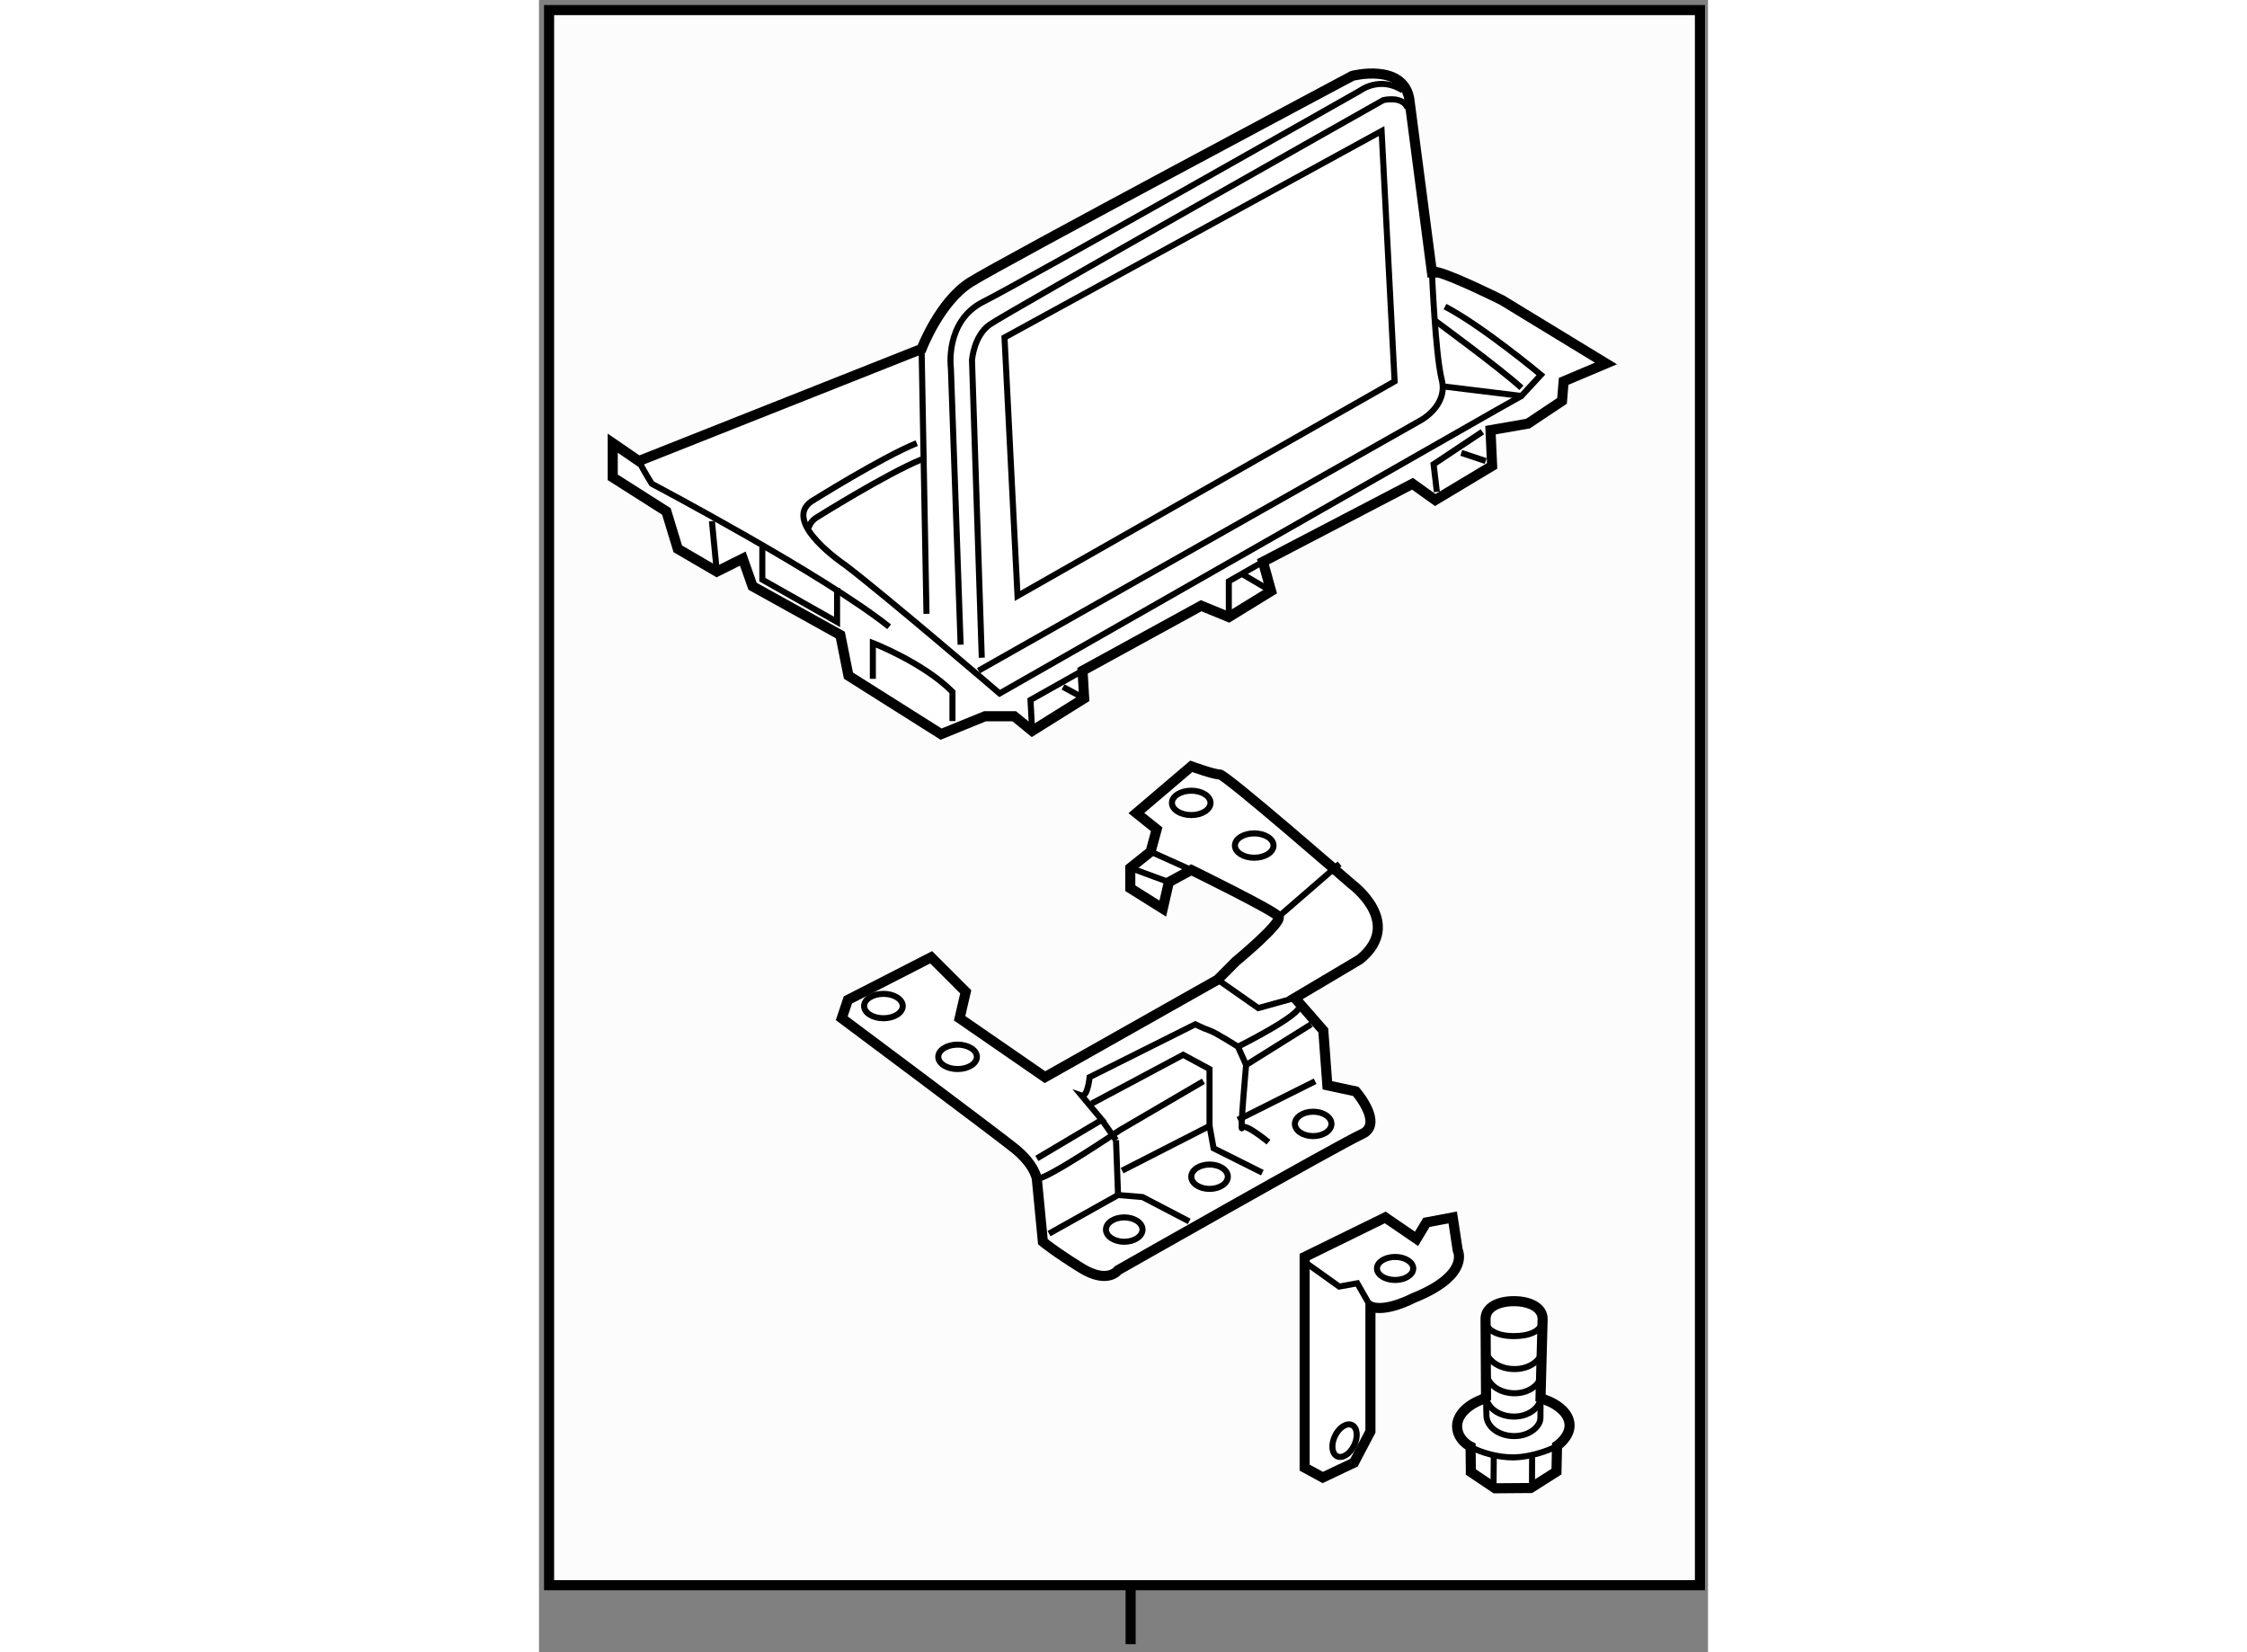 <?xml version="1.0" encoding="utf-8"?>
<!-- Generator: Adobe Illustrator 15.1.0, SVG Export Plug-In . SVG Version: 6.00 Build 0)  -->
<!DOCTYPE svg PUBLIC "-//W3C//DTD SVG 1.1//EN" "http://www.w3.org/Graphics/SVG/1.1/DTD/svg11.dtd">
<svg version="1.1" xmlns="http://www.w3.org/2000/svg" xmlns:xlink="http://www.w3.org/1999/xlink" x="0px" y="0px" width="244.8px"
	 height="180px" viewBox="146.668 11.485 57.958 81.915" enable-background="new 0 0 244.8 180" xml:space="preserve">
	
<rect x="146.668" y="11.485" width="57.958" height="81.915" fill="#808080" stroke="none"/>
	
<g><line fill="none" stroke="#000000" stroke-width="0.5" x1="176" y1="90.11" x2="176" y2="93"></line><rect x="147.168" y="11.985" fill="#FCFCFC" stroke="#000000" stroke-width="0.5" width="57.058" height="78.092"></rect></g><g><path fill="#FFFFFF" stroke="#000000" stroke-width="0.5" d="M191.264,24.994c0.888,0.241,3.145,1.369,3.145,1.369l5.158,3.143
				l-2.098,0.886l-0.08,0.968l-1.692,1.128l-1.854,0.323l0.08,1.772l-2.82,1.693l-1.127-0.807l-7.415,3.868l0.404,1.452l-2.096,1.289
				l-1.371-0.563l-5.882,3.224l0.081,1.37l-2.579,1.612l-0.887-0.725h-1.451l-2.176,0.886l-4.594-2.9l-0.402-2.015l-4.353-2.418
				l-0.483-1.369l-1.289,0.644l-1.934-1.128l-0.565-1.854l-2.66-1.692v-1.693l1.292,0.886l14.021-5.56c0,0,0.887-2.337,2.417-3.305
				c1.533-0.967,18.939-10.233,18.939-10.233s2.497-0.646,2.821,1.126l1.126,8.624H191.264z"></path><line fill="none" stroke="#000000" stroke-width="0.3" x1="165.879" y1="41.917" x2="165.637" y2="28.781"></line><path fill="none" stroke="#000000" stroke-width="0.3" d="M165.396,33.455c-1.773,0.725-5.239,2.9-5.239,2.9
				c-1.449,1.049,1.694,3.144,1.694,3.144c2.013,1.531,7.654,6.367,7.654,6.367l24.578-14.022l1.292-0.727"></path><path fill="none" stroke="#000000" stroke-width="0.3" d="M160.038,37.657c0.045-0.181,0.157-0.348,0.362-0.496
				c0,0,3.464-2.175,5.236-2.9"></path><path fill="none" stroke="#000000" stroke-width="0.3" d="M151.616,34.341c0.24,0.484,0.644,1.128,0.644,1.128
				s8.541,4.514,11.767,7.091"></path><path fill="none" stroke="#000000" stroke-width="0.3" d="M163.22,45.14v-1.773c0,0,2.498,0.967,3.947,2.417v1.451"></path><line fill="none" stroke="#000000" stroke-width="0.3" x1="155.483" y1="39.821" x2="155.241" y2="37.323"></line><polyline fill="none" stroke="#000000" stroke-width="0.3" points="157.74,38.612 157.74,40.224 161.446,42.32 161.446,40.627 		
				"></polyline><path fill="none" stroke="#000000" stroke-width="0.3" d="M168.62,44.093l-0.484-14.749c0,0,0.082-1.209,0.886-1.771
				c0.806-0.566,19.502-11.122,19.502-11.122s0.967-0.242,1.209,0.402"></path><polygon fill="none" stroke="#000000" stroke-width="0.3" points="170.393,41.03 169.748,28.217 188.443,17.982 189.089,30.392 		
				"></polygon><path fill="none" stroke="#000000" stroke-width="0.3" d="M168.457,44.737l21.921-12.411c0,0,1.371-0.726,1.047-2.015
				c-0.322-1.289-0.484-5.318-0.484-5.318"></path><path fill="none" stroke="#000000" stroke-width="0.3" d="M191.425,30.634l3.951,0.482l0.966-1.047c0,0-2.9-2.417-4.755-3.385"></path><path fill="none" stroke="#000000" stroke-width="0.3" d="M191.021,27.33c0,0,3.306,2.418,4.355,3.384"></path><polyline fill="none" stroke="#000000" stroke-width="0.3" points="171.118,47.719 171.036,46.188 173.616,44.737 		"></polyline><polyline fill="none" stroke="#000000" stroke-width="0.3" points="191.183,35.873 191.021,34.502 193.441,32.891 		"></polyline><line fill="none" stroke="#000000" stroke-width="0.3" x1="193.604" y1="34.341" x2="192.394" y2="33.939"></line><line fill="none" stroke="#000000" stroke-width="0.3" x1="182.965" y1="40.789" x2="181.595" y2="39.983"></line><line fill="none" stroke="#000000" stroke-width="0.3" x1="173.697" y1="46.107" x2="172.649" y2="45.542"></line><polyline fill="none" stroke="#000000" stroke-width="0.3" points="180.869,42.077 180.869,40.305 182.561,39.337 		"></polyline><path fill="none" stroke="#000000" stroke-width="0.3" d="M167.572,43.448l-0.482-13.7c0,0-0.324-2.337,1.609-3.304
				c1.935-0.968,18.697-10.476,18.697-10.476s0.967-0.725,2.094,0"></path></g><g><path fill="#FFFFFF" stroke="#000000" stroke-width="0.5" d="M171.65,73.05l-0.301-3.124c0,0-0.102-0.705-1.108-1.51
				c-1.006-0.807-8.563-6.447-8.563-6.447l0.303-0.907l4.13-2.116l1.714,1.713l-0.304,1.31l4.232,2.921l8.563-4.835l0.903-0.907
				c0,0,2.318-1.914,2.117-2.216c-0.203-0.3-4.329-2.316-4.329-2.316l-1.111,0.604l-0.302,1.311l-1.611-1.008v-1.007l1.008-0.806
				l0.301-1.108l-1.007-0.806l2.723-2.317c0,0,1.106,0.403,1.409,0.403c0.3,0,6.544,5.439,6.544,5.439s2.622,1.914,0.406,3.727
				l-3.223,1.915l1.409,1.613l0.201,2.718l1.41,0.302c0,0,1.408,1.612,0.303,2.116c-1.108,0.503-12.091,6.749-12.091,6.749
				s-0.5,0.704-1.813-0.101C172.258,73.554,171.65,73.05,171.65,73.05z"></path><line fill="none" stroke="#000000" stroke-width="0.3" x1="175.377" y1="70.733" x2="175.276" y2="68.013"></line><path fill="none" stroke="#000000" stroke-width="0.3" d="M171.35,69.926c0.404,0.101,4.128-2.417,4.128-2.417l4.131-2.417"></path><line fill="none" stroke="#000000" stroke-width="0.3" x1="181.727" y1="64.285" x2="184.948" y2="62.27"></line><path fill="none" stroke="#000000" stroke-width="0.3" d="M181.322,63.38c0,0,3.225-1.613,3.022-2.016"></path><polyline fill="none" stroke="#000000" stroke-width="0.3" points="171.955,72.647 175.377,70.733 176.59,70.833 178.905,72.042 
						"></polyline><polyline fill="none" stroke="#000000" stroke-width="0.3" points="174.069,66.199 178.605,63.781 179.912,64.487 179.912,67.309 
				175.579,69.524 		"></polyline><ellipse fill="none" stroke="#000000" stroke-width="0.3" cx="163.744" cy="61.364" rx="0.958" ry="0.605"></ellipse><ellipse fill="none" stroke="#000000" stroke-width="0.3" cx="167.421" cy="63.882" rx="0.957" ry="0.605"></ellipse><path fill="none" stroke="#000000" stroke-width="0.3" d="M179.961,51.291c0,0.334-0.427,0.605-0.953,0.605
				c-0.531,0-0.959-0.271-0.959-0.605c0-0.333,0.428-0.604,0.959-0.604C179.534,50.686,179.961,50.957,179.961,51.291z"></path><path fill="none" stroke="#000000" stroke-width="0.3" d="M183.085,53.406c0,0.333-0.431,0.605-0.956,0.605
				c-0.53,0-0.957-0.272-0.957-0.605s0.427-0.603,0.957-0.603C182.654,52.803,183.085,53.072,183.085,53.406z"></path><line fill="none" stroke="#000000" stroke-width="0.3" x1="183.337" y1="56.932" x2="186.359" y2="54.313"></line><path fill="none" stroke="#000000" stroke-width="0.3" d="M182.834,68.113c0,0-1.21-1.007-1.312-0.705
				c-0.101,0.302,0.204-3.124,0.204-3.124l-0.404-0.905c0,0-1.107-0.705-1.41-0.806c-0.304-0.103-0.706-0.304-0.706-0.304
				l-5.239,2.62c0,0-0.097,1.008-0.402,0.906l1.009,1.21l-3.224,1.913"></path><line fill="none" stroke="#000000" stroke-width="0.3" x1="175.276" y1="68.013" x2="174.573" y2="67.006"></line><line fill="none" stroke="#000000" stroke-width="0.3" x1="181.322" y1="67.006" x2="185.148" y2="65.092"></line><ellipse fill="none" stroke="#000000" stroke-width="0.3" cx="185.051" cy="67.207" rx="0.906" ry="0.605"></ellipse><ellipse fill="none" stroke="#000000" stroke-width="0.3" cx="179.914" cy="69.825" rx="0.906" ry="0.604"></ellipse><ellipse fill="none" stroke="#000000" stroke-width="0.3" cx="175.684" cy="72.446" rx="0.906" ry="0.604"></ellipse><polyline fill="none" stroke="#000000" stroke-width="0.3" points="179.912,67.309 180.114,68.416 182.531,69.625 		"></polyline><polyline fill="none" stroke="#000000" stroke-width="0.3" points="180.316,60.055 182.331,61.465 184.145,60.961 		"></polyline><line fill="none" stroke="#000000" stroke-width="0.3" x1="175.983" y1="54.515" x2="177.896" y2="55.219"></line><line fill="none" stroke="#000000" stroke-width="0.3" x1="176.991" y1="53.709" x2="179.008" y2="54.616"></line></g><g><path fill="#FFFFFF" stroke="#000000" stroke-width="0.5" d="M184.628,84.248v-10.2v-0.244l3.997-1.959l1.55,1.06l0.491-0.815
				l1.304-0.245l0.248,1.632c0,0,0.647,1.224-2.206,2.366c0,0-1.387,0.735-2.122,0.408v6.201l-0.814,1.55l-1.55,0.736L184.628,84.248
				z"></path><polyline fill="none" stroke="#000000" stroke-width="0.3" points="187.89,76.25 187.238,75.109 186.341,75.272 184.628,74.048 		
				"></polyline><ellipse fill="none" stroke="#000000" stroke-width="0.3" cx="189.113" cy="74.374" rx="0.899" ry="0.571"></ellipse><ellipse transform="matrix(-0.903 -0.429 0.429 -0.903 319.602 237.76)" fill="none" stroke="#000000" stroke-width="0.3" cx="186.627" cy="82.819" rx="0.53" ry="0.858"></ellipse></g><g><path fill="#FFFFFF" stroke="#000000" stroke-width="0.5" d="M196.482,80.857c0.768,0.269,1.275,0.744,1.281,1.29
				c0.006,0.597-0.621,1.018-0.621,1.018l-0.029,1.281l-1.279,0.813l-1.764,0.014l-1.201-0.807l-0.014-1.26
				c0,0-0.66-0.317-0.668-1.004c-0.004-0.537,0.478-1.04,1.217-1.326l0.218-0.127l-0.024-3.879c0.002-0.569,0.633-0.877,1.414-0.874
				c0.78,0.001,1.418,0.318,1.415,0.883l-0.104,3.909L196.482,80.857z"></path><path fill="none" stroke="#000000" stroke-width="0.3" d="M193.861,77.428c0.251,0.2,0.658,0.297,1.123,0.3
				c0.725,0.002,1.34-0.204,1.426-0.713"></path><path fill="none" stroke="#000000" stroke-width="0.3" d="M193.592,76.882c-0.002,0.229,0.099,0.411,0.27,0.545"></path><path fill="none" stroke="#000000" stroke-width="0.3" d="M196.323,80.803c0.004,0.372-0.006,0.91-0.006,0.98
				c0.005,0.417-0.537,0.906-1.302,0.901c-0.759-0.001-1.375-0.464-1.374-1.033l-0.02-0.889"></path><path fill="none" stroke="#000000" stroke-width="0.3" d="M196.329,79.514c0.001,0.073,0.003,0.127,0.003,0.147
				c0.004,0.416-0.54,0.906-1.303,0.901c-0.76-0.002-1.376-0.464-1.375-1.033"></path><path fill="none" stroke="#000000" stroke-width="0.3" d="M196.376,78.313c0.002,0.074,0.002,0.127,0.002,0.147
				c0.005,0.417-0.557,0.907-1.348,0.902c-0.786-0.002-1.423-0.464-1.423-1.034"></path><path fill="none" stroke="#000000" stroke-width="0.3" d="M196.307,80.667c0.001,0.074,0.001,0.127,0.001,0.147
				c0.005,0.416-0.538,0.907-1.302,0.903c-0.76-0.002-1.377-0.464-1.374-1.033"></path><line fill="none" stroke="#000000" stroke-width="0.3" x1="195.899" y1="85.148" x2="195.906" y2="83.721"></line><line fill="none" stroke="#000000" stroke-width="0.3" x1="193.993" y1="85.239" x2="194.005" y2="83.658"></line><path fill="none" stroke="#000000" stroke-width="0.3" d="M197.143,83.178c-0.496,0.268-1.411,0.555-2.151,0.563
				c-0.777,0.008-1.626-0.239-2.135-0.521"></path></g>


</svg>